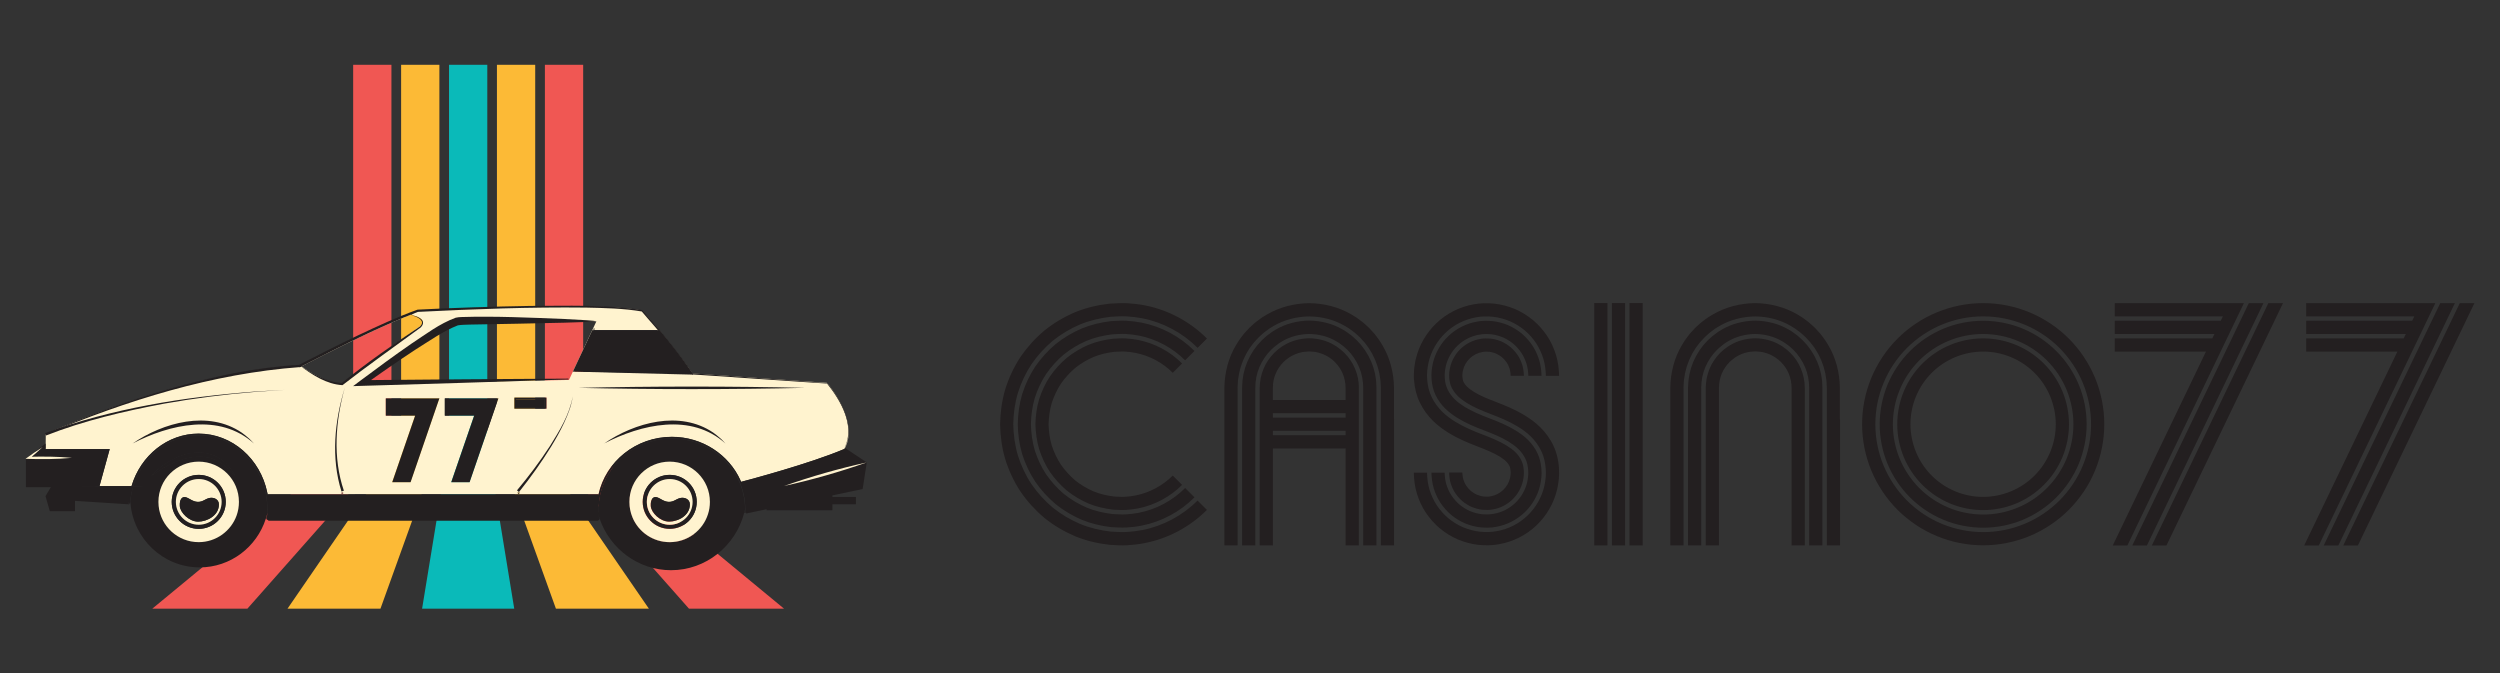 <?xml version="1.0" encoding="UTF-8"?><svg id="Layer_1" xmlns="http://www.w3.org/2000/svg" viewBox="0 0 490 132"><rect x="0" y="0" width="490" height="132" fill="#333333" stroke="none"/><defs><style>.cls-1{fill:#0abab9;}.cls-1,.cls-2,.cls-3,.cls-4,.cls-5{stroke-width:0px;}.cls-2{fill:#231f20;}.cls-3{fill:#fff3cf;}.cls-4{fill:#f05753;}.cls-5{fill:#fcba36;}</style></defs><path class="cls-2" d="m439.81,59.41l-22.84,47.5h-2.87l18.27-38h-17.88v-2.59h19.12l.42-.86h-19.54v-2.59h20.78l.42-.86h-21.2v-2.59h25.32Zm3.83,0l-22.84,47.5h-2.87l22.84-47.5h2.88Zm3.83,0l-22.84,47.5h-2.87l22.84-47.5h2.87Z"/><path class="cls-2" d="m477.33,59.41l-22.84,47.5h-2.87l18.27-38h-17.88v-2.59h19.12l.42-.86h-19.54v-2.59h20.78l.42-.86h-21.2v-2.59h25.32Zm3.83,0l-22.84,47.5h-2.87l22.84-47.5h2.88Zm3.83,0l-22.84,47.5h-2.87l22.84-47.5h2.87Z"/><path class="cls-2" d="m273.24,82.14v24.76h-2.59v-30.96s-.05-.91-.05-.91l-.03-.46-.07-.45-.14-.9-.22-.89-.12-.44c-.05-.14-.1-.29-.15-.43l-.32-.86-.39-.83-.2-.41-.23-.39-.48-.78-.54-.73-.28-.36-.31-.34c-.21-.22-.41-.45-.62-.67-.45-.4-.88-.84-1.38-1.19-.25-.18-.48-.37-.74-.54l-.78-.47c-2.11-1.24-4.56-1.85-6.99-1.87-2.43.03-4.88.64-6.99,1.87l-.78.48c-.25.17-.49.36-.74.54-.5.35-.93.79-1.38,1.19-.21.22-.41.45-.62.67l-.31.34-.28.36-.55.73-.48.78-.23.39-.2.41-.39.83-.32.86c-.05.14-.11.29-.15.43l-.12.44-.22.89-.14.9-.07.45-.03.45-.04.91v6.2s0,24.76,0,24.76h-2.59v-30.98c.05-2.87.78-5.79,2.27-8.26l.57-.92.64-.87.33-.43.36-.4c.24-.27.48-.54.73-.79.53-.48,1.05-1,1.64-1.41.29-.21.58-.44.88-.64l.92-.56c2.49-1.46,5.41-2.19,8.28-2.22,2.87.03,5.79.75,8.28,2.22l.92.56c.3.2.59.42.88.64.59.42,1.1.93,1.64,1.41.25.26.49.53.73.79l.36.4.33.43.64.87.57.92c1.49,2.48,2.23,5.4,2.27,8.27v6.22Zm-3.46-6.2v6.2s0,24.76,0,24.76h-2.59v-30.94s-.04-.69-.04-.69l-.02-.34-.05-.34-.1-.68-.17-.67-.08-.33-.12-.32-.24-.65-.3-.62-.15-.31-.18-.29-.36-.59-.41-.55-.21-.28-.7-.76c-.35-.3-.66-.64-1.05-.9-.19-.13-.36-.28-.55-.41l-.59-.36c-1.59-.94-3.43-1.38-5.26-1.41-1.84.03-3.68.48-5.26,1.41l-.59.36c-.19.13-.37.27-.55.41-.38.26-.7.6-1.05.9l-.7.76-.21.28-.41.55-.36.59-.18.29-.15.31-.3.62-.24.65-.12.32-.08.33-.17.67-.1.68-.05.34-.02.34-.03.69v6.18s0,24.76,0,24.76h-2.59v-30.96s.05-.86.05-.86l.02-.43.06-.42.13-.85.21-.83.11-.42.14-.4.3-.81.37-.78.19-.39.22-.37.45-.73.51-.69.26-.34.29-.32c.19-.21.38-.43.58-.63.43-.38.83-.79,1.3-1.12.23-.17.45-.35.69-.51l.73-.45c1.98-1.16,4.28-1.73,6.56-1.76,2.28.03,4.58.6,6.56,1.76l.73.45c.24.16.46.34.69.51.47.32.87.74,1.3,1.12.2.21.39.42.58.63l.29.32.26.34.51.69.45.73.22.37.19.39.37.77.3.81.14.4.11.42.21.83.13.85.06.42.02.43.04.86Zm-3.45.02v6.18s0,24.76,0,24.76h-2.59v-19h-14.25v19h-2.59v-30.94s.04-.63.04-.63l.02-.32.05-.31.09-.63.16-.61.08-.31.11-.3.22-.59.27-.57.14-.29.16-.27.33-.54.38-.51.19-.25.21-.23.43-.47c.32-.27.61-.59.96-.82.17-.12.33-.26.51-.38l.54-.33c1.46-.86,3.14-1.27,4.83-1.3,1.69.03,3.38.44,4.83,1.3l.54.33c.18.12.34.25.51.38.35.23.64.55.96.82l.43.47.22.23.19.25.38.51.33.54.17.27.13.29.27.57.22.59.11.3.08.31.16.61.09.63.05.31.02.32.03.63Zm-16.84,5.89h14.25v-.86h-14.25v.86Zm14.25,2.59h-14.25v.86h14.25v-.86Zm-14.25-6.04h14.24v-2.42c-.01-.16-.02-.31-.03-.47v-.23s-.05-.23-.05-.23c-.02-.15-.05-.31-.06-.46l-.12-.45-.05-.22-.08-.22c-.06-.14-.11-.29-.16-.44l-.2-.42-.1-.21-.12-.2c-.08-.13-.16-.26-.24-.4-.1-.12-.19-.25-.28-.37l-.14-.19-.16-.17-.31-.35c-.24-.19-.44-.44-.71-.6-.13-.09-.24-.19-.37-.28-.13-.08-.27-.16-.4-.24-.13-.09-.27-.15-.41-.21-.14-.06-.27-.14-.42-.2-.3-.09-.57-.23-.88-.29-.59-.19-1.21-.21-1.84-.25-.62.04-1.25.07-1.84.25-.31.05-.58.2-.88.29-.14.05-.28.14-.42.2-.14.07-.28.12-.41.21-.13.08-.26.16-.4.24-.13.09-.25.19-.37.28-.26.17-.47.41-.71.6l-.31.35-.16.17-.14.19c-.09.13-.19.25-.28.37-.08.13-.16.27-.24.4l-.12.2-.1.21-.2.42c-.05.15-.1.29-.16.44l-.08.22-.05.22-.12.45c-.02.15-.04.31-.06.46l-.04.23v.23c-.01.16-.02.31-.03.47v2.42Z"/><path class="cls-2" d="m234.73,98.11l1.83,1.83c-3.29,3.3-7.58,5.6-12.16,6.5-1.15.23-2.31.36-3.47.43-1.16.07-2.32-.02-3.48-.09-2.32-.26-4.61-.8-6.77-1.69-2.15-.92-4.16-2.12-5.98-3.58-1.78-1.5-3.36-3.24-4.68-5.16-1.29-1.95-2.28-4.08-2.98-6.31-.67-2.24-.98-4.57-1.02-6.89.04-2.32.35-4.65,1.02-6.89.7-2.23,1.7-4.36,2.98-6.31,1.32-1.92,2.89-3.66,4.68-5.16,1.81-1.46,3.83-2.66,5.98-3.58,2.16-.89,4.45-1.43,6.77-1.69,1.16-.06,2.32-.15,3.48-.09,1.16.07,2.32.2,3.47.42,4.59.9,8.87,3.2,12.16,6.5l-1.83,1.83c-2.93-2.94-6.75-4.99-10.83-5.79-1.02-.2-2.05-.32-3.09-.38-1.04-.06-2.07.03-3.11.08-2.06.24-4.1.72-6.03,1.51-1.91.82-3.71,1.89-5.33,3.19-1.59,1.34-2.99,2.89-4.17,4.6-1.15,1.74-2.03,3.63-2.66,5.61-.6,2-.87,4.07-.91,6.14.04,2.07.32,4.15.91,6.14.63,1.98,1.51,3.88,2.66,5.61,1.18,1.71,2.58,3.26,4.17,4.6,1.62,1.3,3.42,2.37,5.33,3.19,1.93.79,3.96,1.27,6.03,1.51,1.04.05,2.07.14,3.11.08,1.03-.06,2.07-.18,3.09-.38,4.08-.8,7.9-2.85,10.83-5.79Zm-2.44-27.48c-2.46-2.46-5.65-4.18-9.06-4.85-.85-.17-1.72-.26-2.59-.32-.87-.05-1.74.03-2.61.07-1.73.21-3.43.6-5.04,1.26-1.59.69-3.1,1.58-4.46,2.67-1.33,1.12-2.5,2.42-3.49,3.85-.96,1.45-1.69,3.04-2.22,4.69-.5,1.67-.72,3.4-.76,5.14.04,1.74.27,3.47.76,5.14.53,1.65,1.26,3.24,2.22,4.69.99,1.43,2.16,2.73,3.49,3.85,1.36,1.09,2.86,1.98,4.46,2.67,1.61.66,3.31,1.05,5.04,1.26.87.03,1.74.12,2.61.07.87-.05,1.73-.15,2.59-.32,3.41-.67,6.6-2.38,9.06-4.85l1.83,1.83c-2.81,2.82-6.47,4.79-10.39,5.55-.98.2-1.97.31-2.96.36-.99.06-1.99-.03-2.98-.07-1.98-.23-3.93-.69-5.78-1.45-1.83-.79-3.56-1.81-5.11-3.06-1.52-1.29-2.87-2.77-4-4.41-1.1-1.67-1.94-3.49-2.55-5.38-.57-1.91-.83-3.9-.87-5.89.04-1.99.3-3.98.87-5.89.61-1.9,1.45-3.72,2.55-5.38,1.13-1.64,2.48-3.13,4-4.41,1.55-1.25,3.28-2.27,5.11-3.06,1.85-.76,3.8-1.22,5.78-1.45.99-.04,1.99-.13,2.98-.07.99.06,1.99.17,2.96.36,3.91.77,7.58,2.73,10.39,5.56l-1.83,1.83Zm-26.15,8.38c-.4,1.34-.57,2.73-.62,4.14.04,1.41.22,2.8.62,4.14.43,1.33,1.02,2.6,1.79,3.77.8,1.15,1.75,2.19,2.81,3.1,1.1.88,2.31,1.59,3.59,2.15,1.29.53,2.66.84,4.05,1.01.7.02,1.4.1,2.11.05.7-.04,1.4-.12,2.08-.26,2.74-.54,5.31-1.91,7.29-3.9l1.83,1.83c-2.34,2.34-5.38,3.97-8.62,4.61-.81.16-1.63.25-2.46.3-.83.05-1.66-.03-2.48-.06-1.64-.2-3.26-.57-4.79-1.2-1.52-.66-2.95-1.5-4.24-2.54-1.26-1.07-2.38-2.3-3.32-3.66-.91-1.38-1.6-2.89-2.11-4.46-.47-1.59-.68-3.23-.73-4.89.04-1.65.25-3.3.73-4.89.51-1.57,1.2-3.08,2.11-4.46.94-1.36,2.06-2.59,3.32-3.66,1.29-1.04,2.72-1.88,4.24-2.54,1.53-.63,3.15-1,4.79-1.2.83-.03,1.65-.11,2.48-.06.83.05,1.65.14,2.46.3,3.24.64,6.28,2.26,8.62,4.61l-1.83,1.83c-1.98-1.99-4.55-3.36-7.29-3.9-.68-.14-1.38-.21-2.08-.26-.7-.04-1.4.04-2.11.05-1.39.17-2.76.48-4.05,1.01-1.28.56-2.49,1.27-3.59,2.15-1.07.91-2.01,1.95-2.81,3.1-.77,1.17-1.35,2.45-1.79,3.77Z"/><path class="cls-2" d="m312.47,106.9v-47.5h2.59v47.5h-2.59Zm3.46,0v-47.5h2.59v47.5h-2.59Zm3.45,0v-47.5h2.59v47.5h-2.59Z"/><path class="cls-2" d="m360.65,82.14v24.76h-2.59v-30.96s-.05-.91-.05-.91l-.03-.45-.07-.45-.14-.9-.22-.89-.12-.44c-.05-.14-.1-.29-.15-.43l-.32-.86-.39-.83-.2-.41-.23-.39-.48-.78-.55-.73-.28-.36-.31-.34c-.21-.22-.41-.45-.62-.67-.45-.4-.88-.84-1.38-1.19-.25-.18-.48-.37-.74-.54l-.78-.48c-2.11-1.24-4.56-1.85-6.99-1.87-2.43.03-4.88.64-6.99,1.87l-.78.48c-.25.17-.49.36-.74.54-.5.35-.93.79-1.38,1.19-.21.22-.41.45-.62.67l-.31.34-.28.36-.55.73-.48.78-.23.39-.2.41-.39.83-.32.86c-.05.14-.11.29-.15.43l-.12.44-.22.89-.14.9-.07.45-.03.45-.04.91v6.2s0,24.76,0,24.76h-2.59v-30.98c.05-2.87.78-5.79,2.27-8.27l.57-.92.64-.87.33-.43.36-.4c.24-.27.48-.54.73-.79.53-.48,1.05-1,1.64-1.41.29-.21.58-.44.88-.64l.92-.56c2.49-1.46,5.41-2.19,8.28-2.22,2.87.03,5.79.76,8.28,2.22l.92.56c.3.2.58.42.87.64.59.42,1.1.93,1.64,1.41.25.26.49.53.73.79l.36.4.33.43.64.87.57.92c1.49,2.48,2.23,5.4,2.27,8.27v6.22Zm-3.46-6.2v6.2s0,24.76,0,24.76h-2.59v-30.94s-.04-.69-.04-.69l-.02-.34-.05-.34-.1-.68-.17-.67-.08-.33-.12-.32-.24-.65-.3-.62-.15-.31-.18-.29-.36-.59-.41-.55-.21-.28-.7-.76c-.35-.3-.66-.64-1.05-.9-.19-.13-.36-.28-.56-.41l-.59-.36c-1.59-.94-3.43-1.38-5.26-1.41-1.84.03-3.68.48-5.26,1.41l-.59.36c-.19.13-.37.27-.55.41-.38.26-.7.6-1.05.9l-.7.76-.21.28-.41.55-.36.59-.18.29-.15.31-.3.62-.24.65-.12.32-.08.33-.17.67-.1.68-.05.34-.02.34-.03.69v6.18s0,24.76,0,24.76h-2.59v-30.96s.05-.86.05-.86l.03-.43.06-.42.13-.85.21-.83.11-.42.14-.4.3-.81.37-.77.19-.39.22-.37.45-.73.51-.69.26-.34.29-.32c.19-.21.38-.43.58-.63.43-.38.83-.79,1.3-1.12.23-.17.45-.35.69-.51l.73-.45c1.98-1.16,4.28-1.73,6.56-1.76,2.28.03,4.58.6,6.56,1.76l.73.45c.24.16.46.34.69.51.47.32.87.74,1.3,1.12.2.21.39.42.58.63l.29.32.26.34.51.69.45.73.22.37.19.39.37.77.3.81.14.4.11.42.21.83.13.85.06.42.02.43.04.86Zm-3.45.02v6.18s0,24.76,0,24.76h-2.59v-30.92c-.02-.16-.03-.31-.03-.47v-.23s-.05-.23-.05-.23c-.02-.15-.05-.31-.06-.46l-.12-.45-.05-.23-.08-.22c-.05-.14-.11-.29-.15-.44l-.2-.41-.1-.21-.12-.2c-.08-.13-.16-.26-.24-.4-.1-.12-.19-.24-.28-.37l-.14-.19-.16-.17-.31-.35c-.24-.19-.44-.44-.71-.6-.13-.09-.24-.19-.37-.28-.13-.08-.27-.16-.4-.24-.13-.09-.27-.15-.41-.22-.14-.06-.27-.14-.42-.2-.29-.09-.57-.23-.88-.29-.59-.19-1.21-.21-1.84-.25-.62.04-1.25.06-1.84.25-.31.05-.58.2-.88.29-.14.05-.28.14-.42.2-.14.07-.28.12-.41.22-.13.08-.26.16-.4.24-.13.08-.25.19-.37.28-.26.17-.47.41-.71.6l-.31.35-.16.17-.14.19c-.09.13-.18.25-.28.37-.08.13-.16.27-.24.4l-.12.2-.1.21-.2.41c-.05.15-.1.29-.15.44l-.08.22-.05.23-.12.45c-.02.15-.04.31-.06.46l-.04.23v.23c-.01.16-.02.31-.04.47v6.16s0,24.76,0,24.76h-2.59v-30.94s.04-.63.04-.63l.02-.32.05-.31.09-.63.16-.61.08-.31.11-.3.21-.59.27-.57.13-.29.17-.27.33-.54.38-.51.19-.25.21-.23.43-.47c.32-.27.61-.59.96-.82.17-.12.33-.26.51-.38l.54-.33c1.46-.86,3.14-1.27,4.83-1.3,1.69.03,3.38.44,4.83,1.3l.54.33c.18.12.34.25.51.38.35.23.64.55.96.82l.43.47.21.23.19.25.38.51.33.54.16.27.14.29.27.57.21.59.11.3.08.31.16.61.09.63.05.31.02.32.03.63Z"/><path class="cls-2" d="m412.44,83.15c0,3.1-.62,6.21-1.81,9.08-1.19,2.88-2.95,5.5-5.14,7.7-2.2,2.19-4.82,3.95-7.7,5.14-2.87,1.19-5.99,1.81-9.09,1.81-3.1,0-6.21-.61-9.08-1.81-2.88-1.19-5.5-2.95-7.7-5.14-2.19-2.2-3.95-4.82-5.14-7.7-1.19-2.87-1.81-5.99-1.81-9.08,0-3.1.61-6.21,1.81-9.09,1.19-2.87,2.95-5.5,5.14-7.7,2.2-2.19,4.82-3.95,7.7-5.14,2.87-1.19,5.99-1.81,9.08-1.81,3.1,0,6.21.61,9.09,1.81,2.87,1.19,5.5,2.95,7.7,5.14,2.19,2.2,3.95,4.83,5.14,7.7,1.19,2.87,1.81,5.99,1.81,9.09Zm-2.59,0c0-2.76-.55-5.53-1.61-8.09-1.06-2.56-2.63-4.9-4.58-6.86-1.96-1.96-4.3-3.52-6.86-4.58-2.56-1.06-5.33-1.61-8.09-1.61-2.76,0-5.53.55-8.09,1.61-2.56,1.06-4.9,2.63-6.86,4.58-1.96,1.96-3.52,4.3-4.58,6.86-1.06,2.56-1.61,5.33-1.61,8.09,0,2.76.55,5.53,1.61,8.09,1.06,2.56,2.63,4.9,4.58,6.86,1.96,1.95,4.3,3.52,6.86,4.58,2.56,1.06,5.33,1.61,8.09,1.61,2.76,0,5.53-.55,8.09-1.61,2.56-1.06,4.9-2.63,6.86-4.58,1.95-1.96,3.52-4.3,4.58-6.86,1.06-2.56,1.61-5.33,1.61-8.09Zm-2.41-7.76c1.02,2.45,1.54,5.11,1.54,7.76,0,2.65-.53,5.31-1.54,7.76-1.02,2.45-2.52,4.7-4.4,6.58-1.88,1.88-4.13,3.38-6.58,4.4-2.45,1.02-5.11,1.54-7.76,1.54-2.65,0-5.31-.53-7.76-1.54-2.45-1.02-4.7-2.52-6.58-4.4-1.88-1.88-3.38-4.12-4.4-6.58-1.02-2.45-1.54-5.11-1.54-7.76,0-2.65.53-5.31,1.54-7.76,1.02-2.45,2.52-4.7,4.4-6.58,1.88-1.88,4.13-3.38,6.58-4.4,2.45-1.02,5.11-1.54,7.76-1.54,2.65,0,5.31.53,7.76,1.54,2.45,1.02,4.7,2.52,6.58,4.4,1.88,1.88,3.38,4.13,4.4,6.58Zm-1.05,7.76c0-2.32-.46-4.63-1.35-6.77-.88-2.14-2.2-4.1-3.84-5.74-1.64-1.64-3.6-2.95-5.74-3.83-2.14-.89-4.45-1.34-6.77-1.35-2.32,0-4.63.46-6.77,1.35-2.14.88-4.1,2.2-5.74,3.83-1.64,1.64-2.95,3.6-3.83,5.74-.89,2.14-1.34,4.45-1.35,6.77,0,2.32.46,4.63,1.35,6.77.88,2.14,2.2,4.1,3.83,5.74,1.64,1.64,3.6,2.95,5.74,3.84,2.14.89,4.45,1.34,6.77,1.35,2.32,0,4.63-.46,6.77-1.35,2.14-.88,4.1-2.2,5.74-3.84,1.64-1.64,2.95-3.6,3.84-5.74.89-2.14,1.34-4.45,1.35-6.77Zm-2.15-6.44c.84,2.03,1.28,4.23,1.28,6.44,0,2.21-.44,4.41-1.28,6.44-.84,2.03-2.09,3.9-3.65,5.46-1.56,1.56-3.43,2.81-5.46,3.65-2.03.84-4.23,1.28-6.44,1.28-2.21,0-4.41-.44-6.44-1.28-2.03-.84-3.9-2.09-5.46-3.65-1.56-1.56-2.81-3.43-3.65-5.46-.84-2.03-1.28-4.23-1.28-6.44,0-2.21.44-4.41,1.28-6.44.84-2.03,2.09-3.9,3.65-5.46,1.56-1.56,3.43-2.81,5.46-3.65,2.03-.84,4.23-1.28,6.44-1.28,2.21,0,4.41.44,6.44,1.28,2.03.84,3.9,2.09,5.46,3.65,1.56,1.56,2.81,3.43,3.65,5.46Zm-1.31,6.44c0-3.75-1.51-7.42-4.17-10.07-2.65-2.66-6.32-4.18-10.07-4.17-3.75,0-7.42,1.51-10.07,4.17-2.66,2.65-4.18,6.32-4.17,10.07,0,3.75,1.51,7.42,4.17,10.07,2.65,2.66,6.32,4.18,10.07,4.17,3.75,0,7.42-1.51,10.07-4.17,2.66-2.65,4.18-6.32,4.17-10.07Z"/><path class="cls-2" d="m305.55,91.74c.11,1.42-.04,2.77-.34,4.13-.62,2.7-2.06,5.2-4.06,7.1-1.99,1.9-4.57,3.21-7.3,3.69-1.36.26-2.75.26-4.12.13-1.37-.16-2.72-.53-4-1.06-1.27-.55-2.45-1.29-3.52-2.17-1.06-.89-1.97-1.93-2.75-3.08-.77-1.15-1.34-2.43-1.75-3.75-.4-1.33-.58-2.71-.6-4.09h2.59c.02,1.13.17,2.26.49,3.35.34,1.08.81,2.12,1.43,3.06.63.94,1.38,1.79,2.25,2.52.87.72,1.84,1.32,2.88,1.77,1.05.43,2.15.74,3.27.87,1.12.1,2.26.11,3.37-.11,2.23-.39,4.34-1.46,5.97-3.02,1.64-1.55,2.82-3.6,3.33-5.81.24-1.11.37-2.23.27-3.37-.08-1.14-.32-2.34-.84-3.43-.51-1.1-1.23-2.07-2.03-2.87-.81-.82-1.7-1.43-2.59-1.98-1.79-1.09-3.61-1.81-5.38-2.49-1.66-.63-3.26-1.3-4.62-2.15-.67-.42-1.3-.88-1.8-1.38-.5-.51-.89-1.05-1.17-1.62-.29-.57-.42-1.21-.48-1.89-.07-.68.02-1.42.17-2.1.32-1.38,1.06-2.67,2.09-3.65,1.03-.98,2.35-1.65,3.75-1.9.7-.15,1.42-.12,2.13-.07.71.08,1.4.28,2.05.54.65.29,1.26.67,1.81,1.12.55.46,1.01,1.01,1.42,1.59.4.59.68,1.25.9,1.92.2.68.29,1.39.31,2.11h-2.59c-.02-.47-.07-.93-.2-1.36-.15-.43-.32-.86-.58-1.24-.27-.38-.57-.73-.92-1.03-.36-.29-.75-.54-1.17-.72-.43-.16-.86-.3-1.32-.35-.46-.03-.94-.06-1.39.05-.9.16-1.75.59-2.42,1.23-.67.64-1.15,1.47-1.35,2.36-.04.11-.04.22-.06.34-.01.11-.05.22-.04.34,0,.12,0,.23-.02.35,0,.11.02.2.02.31.03.39.09.69.23.96.14.27.33.56.66.89.33.33.8.68,1.35,1.02,1.11.69,2.58,1.32,4.17,1.92,1.85.71,3.78,1.47,5.82,2.71,1.02.63,2.06,1.35,3.06,2.35.99.99,1.92,2.22,2.56,3.63.67,1.41.98,2.93,1.07,4.34Zm-28.4-17.15c-.02-.36-.05-.73-.04-1.07l.05-1.03c.01-.34.08-.68.13-1.03.05-.34.1-.68.19-1.02.62-2.71,2.06-5.2,4.06-7.1,1.99-1.9,4.57-3.22,7.3-3.69,1.36-.27,2.75-.26,4.12-.13,1.37.16,2.72.53,4,1.06,1.27.55,2.45,1.29,3.52,2.17,1.06.89,1.97,1.93,2.75,3.08.77,1.15,1.34,2.43,1.75,3.75.4,1.33.58,2.71.6,4.09h-2.59c-.02-1.13-.17-2.26-.49-3.35-.34-1.08-.81-2.12-1.43-3.07-.63-.94-1.38-1.79-2.25-2.52-.87-.71-1.84-1.32-2.88-1.77-1.05-.43-2.15-.74-3.27-.87-1.12-.1-2.26-.11-3.37.11-2.23.39-4.34,1.46-5.97,3.02-1.64,1.55-2.82,3.6-3.33,5.8-.24,1.11-.37,2.22-.27,3.38.08,1.15.35,2.35.88,3.43.52,1.08,1.24,2.04,2.04,2.84.8.79,1.68,1.43,2.57,1.98,1.78,1.1,3.6,1.84,5.38,2.52,1.66.63,3.28,1.3,4.65,2.13.67.42,1.31.86,1.8,1.36.5.5.88,1.03,1.15,1.61.28.57.41,1.22.46,1.91.07.69-.02,1.43-.17,2.11-.32,1.38-1.06,2.67-2.09,3.65-1.03.98-2.35,1.65-3.75,1.9-.7.15-1.42.12-2.13.07-.71-.08-1.39-.28-2.05-.54-.65-.29-1.26-.67-1.81-1.12-.55-.46-1.01-1-1.42-1.59-.4-.59-.68-1.25-.9-1.93-.2-.68-.29-1.39-.31-2.11h2.59c.02.47.07.93.2,1.36.15.43.32.86.58,1.24.27.38.57.73.92,1.03.36.29.75.54,1.17.72.43.16.86.3,1.32.35.46.03.94.06,1.39-.05.9-.16,1.75-.59,2.42-1.23.68-.64,1.15-1.47,1.35-2.36.04-.11.04-.22.06-.34.01-.11.05-.22.05-.34,0-.12,0-.23.02-.35,0-.12-.02-.22-.02-.33-.04-.42-.09-.74-.23-1-.13-.27-.31-.53-.62-.85-.3-.32-.78-.66-1.32-1-1.11-.68-2.61-1.31-4.2-1.92-1.85-.7-3.81-1.5-5.84-2.74-1.01-.64-2.04-1.37-3.02-2.34-.98-.97-1.89-2.18-2.56-3.57-.68-1.39-1.03-2.93-1.13-4.36Zm6.22-2.79c-.17.77-.26,1.59-.19,2.36.06.77.22,1.52.56,2.2.33.68.79,1.3,1.35,1.87.57.56,1.24,1.05,1.96,1.5,1.45.89,3.09,1.58,4.78,2.22,1.76.67,3.53,1.38,5.23,2.42.85.53,1.69,1.11,2.43,1.86.74.74,1.4,1.63,1.86,2.62.48.99.69,2.08.77,3.12.09,1.05-.03,2.1-.25,3.12-.47,2.05-1.56,3.94-3.08,5.37-1.51,1.44-3.46,2.43-5.53,2.8-1.03.21-2.09.19-3.13.1-1.04-.12-2.06-.4-3.03-.8-.96-.42-1.86-.98-2.67-1.64-.8-.68-1.49-1.47-2.08-2.34-.58-.87-1.01-1.84-1.33-2.84-.3-1.01-.43-2.05-.46-3.1h2.59c.02.8.12,1.59.35,2.35.24.75.56,1.49,1.01,2.15.45.66.97,1.26,1.58,1.78.62.5,1.3.93,2.02,1.25.74.3,1.51.52,2.3.61.79.06,1.6.08,2.38-.08,1.57-.27,3.04-1.02,4.2-2.12,1.16-1.1,1.98-2.53,2.34-4.08.17-.77.26-1.58.19-2.37-.06-.78-.2-1.54-.54-2.21-.32-.68-.77-1.3-1.33-1.86-.55-.56-1.24-1.04-1.95-1.49-1.45-.89-3.11-1.56-4.79-2.2-1.76-.67-3.54-1.4-5.23-2.44-.84-.53-1.67-1.13-2.42-1.86-.74-.74-1.39-1.61-1.87-2.6-.49-.98-.72-2.07-.8-3.13-.09-1.07.03-2.1.25-3.13.47-2.05,1.56-3.94,3.08-5.37,1.51-1.44,3.46-2.43,5.53-2.8,1.03-.21,2.09-.19,3.12-.1,1.04.12,2.06.4,3.03.8.96.42,1.86.98,2.67,1.64.8.68,1.49,1.47,2.08,2.34.58.87,1.01,1.84,1.33,2.84.3,1.01.43,2.05.46,3.1h-2.59c-.02-.8-.12-1.59-.35-2.35-.24-.75-.57-1.49-1.01-2.15-.45-.66-.97-1.26-1.58-1.78-.62-.5-1.3-.93-2.02-1.25-.74-.3-1.51-.52-2.3-.61-.79-.06-1.6-.08-2.38.08-1.57.27-3.04,1.02-4.2,2.12-1.16,1.09-1.98,2.53-2.34,4.08Z"/><rect class="cls-4" x="69.22" y="12.7" width="7.5" height="75.13"/><rect class="cls-5" x="78.62" y="12.7" width="7.5" height="75.13"/><rect class="cls-1" x="88.01" y="12.7" width="7.5" height="75.13"/><rect class="cls-5" x="97.4" y="12.7" width="7.5" height="75.13"/><rect class="cls-4" x="106.8" y="12.7" width="7.5" height="75.13"/><polygon class="cls-4" points="29.85 119.3 69.72 86.39 77.58 86.39 48.49 119.3 29.85 119.3"/><polygon class="cls-5" points="56.35 119.3 78.97 86.39 86.42 86.39 74.57 119.3 56.35 119.3"/><polygon class="cls-1" points="82.73 119.3 88.12 86.39 95.41 86.39 100.79 119.3 82.73 119.3"/><polygon class="cls-5" points="108.96 119.3 97.11 86.39 104.55 86.39 127.18 119.3 108.96 119.3"/><polygon class="cls-4" points="135.04 119.3 105.95 86.39 113.81 86.39 153.67 119.3 135.04 119.3"/><path class="cls-3" d="m162.12,75.09l-.04-.05-26.38-1.85s-.02-.03-.03-.05c-.47-.67-3.03-4.32-6.79-8.79-.94-1.11-1.95-2.28-3.02-3.46l-.04-.04h-.05c-9.02-1.84-43.52-.03-43.86-.01h-.04s-.4.13-1.21.45c-.08.03-.16.06-.25.1-2.67,1.04-9.23,3.81-21.68,10.26-22.44,1.22-48.72,12.92-49.68,13.35-.01,0-.02,0-.03.01l-.1.05v2.96h12.57l-1.99,7.24h6.28c1.78-5.97,7.04-10.26,13.14-10.26,6.59,0,12.11,4.96,13.47,11.57.03.11.05.21.07.32h64.69l.16.04c1.4-6.45,7.31-11.3,14.38-11.3,6,0,11.18,3.51,13.44,8.52.05.1.1.2.14.3,1.61-.43,13.4-3.56,20.13-6.4.03-.01.06-.02.08-.04l.05-.03.03-.05s.05-.09.07-.14c2.78-5.42-3.41-12.63-3.48-12.7Zm-103.27-3.15l-.07.02s-.04,0-.06,0c-.03-.02-.04-.04-.05-.04l.2-.26s.08.06.21.15c12.45-6.44,18.96-9.18,21.54-10.17l-.07-.02.09-.21.04-.09.39.15c-.13.05-.28.11-.44.17l.56.22c.99.28,1.56.66,1.66,1.09.01.05.02.1.02.14,0,.4-.37.74-.37.74-.11.07-9.97,6.96-15.47,11.43-2.96-.02-6.97-2.76-7.93-3.44-.08.04-.16.08-.23.12Zm8.12,24.83l-.06-.21h.33l.04.11-.31.11Zm13.49-2.27h-3.59l4.49-13.04h-5.75v-3.38h10.49l-5.65,16.42Zm11.57,0h-3.59l4.49-13.04h-5.75v-3.38h10.49l-5.65,16.42Zm9.64,2.32l-.25-.21s.03-.04.05-.06h.41c-.07.09-.14.18-.21.26Zm5.42-16.72h-6.28v-2.17h6.28v2.17Zm-37.09-4.84c2.56-1.88,16.41-11.97,19.19-12.28,1.03-.12,4.47-.15,8.6-.15,7.55,0,17.42.13,19.1.15l-5.37,11.49-41.52.8Zm42.63-2.42l3.81-8.13h-.11v-.32h.26l-.15.32h12.31c3.46,4.13,5.89,7.53,6.55,8.47l-22.67-.34Z"/><path class="cls-2" d="m117.37,101.2s0-.01,0-.02c-.05-.14-.09-.28-.12-.42-.03-.12-.07-.22-.09-.35h.17c0,.08,0,.16,0,.25,0,.1.01.21.02.31,0,.08.01.15.02.23Z"/><path class="cls-2" d="m145.25,94.44c-.12.03-.18.05-.19.05l-.08-.31s.05-.01.13-.04c.05.1.1.2.14.3Z"/><path class="cls-2" d="m117.35,100.98c0-.1-.01-.21-.02-.31,0-.08,0-.16,0-.25h-.17c.02.12.06.23.09.35.04.14.07.27.12.42,0,0,0,.01,0,.02,0-.08-.01-.15-.02-.23Z"/><path class="cls-2" d="m25.77,95.33c-1.61.01-3.8,0-5.94-.01-1.38,0-2.75-.02-3.91-.02h3.59v-.04s2-7.24,2-7.24h-12.57v-1.09l-.03.02-3,2.33s-.06.04-.08.06l-.21.17-.55.42v5.56h4.89l-1.04,1.75.84,2.96h4.94v-2.03l10.59.68v-.16s-.11,0-.11,0c0-.06,0-.11.01-.16h.12s-.01.17-.01.17h.19s.01-.11.02-.16v-.04c0-.1.02-.2.03-.29.09-.99.29-1.95.57-2.87-.11,0-.22,0-.34,0Zm13.18-4.85c-4.36,0-7.9,3.53-7.9,7.89,0,.26.01.52.04.78.39,3.99,3.76,7.11,7.85,7.11,3.44,0,6.37-2.2,7.45-5.27.29-.82.44-1.7.44-2.62,0-4.36-3.54-7.89-7.9-7.89Zm6.1,11.82c-1.24,2.08-3.51,3.48-6.11,3.48-3.34,0-6.14-2.32-6.89-5.44-.09-.36-.15-.72-.17-1.1-.02-.18-.02-.37-.02-.56,0-3.91,3.18-7.09,7.08-7.09s7.1,3.18,7.1,7.09c0,.77-.12,1.52-.36,2.21-.16.49-.37.96-.63,1.4Zm-15.35-9.08c4.16-3.1,10.29-5.75,14.69-1.67.61.49,1.12,1.09,1.65,1.67-3.82-6.94-11.72-4.96-16.34,0Zm139.38,2.63l.81-5.22-4.29-2.84s-.04.09-.06.14l-.02.05-.05.02s-.05.02-.08.03c-6.72,2.85-18.51,5.98-20.12,6.4-.12.03-.18.05-.19.05l-.08-.31s.05-.01.13-.03c-2.27-5.02-7.44-8.53-13.45-8.53-7.06,0-12.97,4.86-14.38,11.3l-.15-.04H52.27v-.32h.12c-1.35-6.62-6.88-11.57-13.46-11.57-6.09,0-11.35,4.29-13.14,10.26h.34c1.77-5.79,6.89-9.94,12.8-9.94,7.43,0,13.47,6.47,13.47,14.43,0,.34-.01.67-.03,1.01-.01.15-.02.31-.04.46-.02.16-.03.32-.06.49,0,.04,0,.07,0,.11,0,.02,0,.04-.01.07l.31.05v.14h64.59l.31-.19s0-.07-.01-.12c0,0,0-.02,0-.03-.02-.17-.04-.34-.06-.51,0-.08-.01-.15-.02-.23,0-.1-.01-.21-.02-.31,0-.08,0-.16,0-.25h0c0-.19-.01-.37-.01-.56,0-7.11,5.53-12.99,12.63-13.81.57-.07,1.15-.11,1.74-.11,5.97,0,11.11,3.55,13.27,8.6.69,1.62,1.08,3.4,1.09,5.26,0,.02,0,.04,0,.06,0,.06,0,.11,0,.16,0,.16,0,.32-.01.47h.09s.07,0,.07,0v.02s.01.02.01.02l.02.12,3.99-.84v.2h12.9v-1.17h4.61v-1.44h-4.61v-.3l5.97-1.25Zm-37.82-5.37c-4.36,0-7.9,3.53-7.9,7.89,0,1.09.22,2.13.62,3.08,1.2,2.83,4,4.81,7.27,4.81,3.51,0,6.48-2.28,7.5-5.44.26-.77.39-1.6.39-2.45,0-4.36-3.53-7.89-7.9-7.89Zm6.75,10.37c-.09.29-.2.57-.33.84-1.13,2.42-3.58,4.09-6.42,4.09s-5.07-1.53-6.27-3.78c-.11-.19-.2-.39-.29-.59-.34-.84-.54-1.76-.54-2.72,0-3.91,3.18-7.09,7.09-7.09s7.08,3.18,7.08,7.09c0,.76-.12,1.49-.34,2.17Z"/><path class="cls-2" d="m117.15,101.73v.19h0c-.01-.06-.02-.13-.03-.19h.03Z"/><path class="cls-2" d="m100.82,77.93v2.17h6.28v-2.17h-6.28Zm5.96,1.85h-5.64v-1.53h5.64v1.53Z"/><rect class="cls-2" x="101.13" y="78.25" width="5.64" height="1.53"/><path class="cls-2" d="m101.89,96.56c-.07.09-.14.18-.21.26l-.25-.21s.03-.04.05-.06h.41Z"/><polygon class="cls-2" points="97.68 78.09 92.04 94.51 88.45 94.51 92.94 81.47 87.19 81.47 87.19 78.09 97.68 78.09"/><polygon class="cls-2" points="86.11 78.09 80.47 94.51 76.88 94.51 81.37 81.47 75.62 81.47 75.62 78.09 86.11 78.09"/><path class="cls-2" d="m81.06,61.48c-.13.05-.28.11-.44.17l-.07-.02.09-.21.04-.09.39.15Z"/><path class="cls-2" d="m25.79,95.25s-.02.05-.02.08c-1.61.01-3.8,0-5.94-.01l.02-.07h5.94Z"/><polygon class="cls-2" points="67.28 96.67 66.98 96.77 66.92 96.56 67.25 96.56 67.28 96.67"/><path class="cls-2" d="m59.08,71.82c-.08.04-.16.08-.23.12l-.07.02s-.04,0-.06,0c-.03-.02-.04-.04-.05-.04l.2-.26s.08.06.21.15Z"/><path class="cls-2" d="m26.13,95.25s-.02.05-.02.08c-.11,0-.22,0-.34,0,0-.03.01-.06.02-.08h.34Z"/><path class="cls-2" d="m52.46,96.88h-.19v-.32h.12c.03.11.05.21.07.32Z"/><path class="cls-2" d="m25.31,98.53v.16s-.14-.01-.14-.01c0-.06,0-.11.02-.16h.12Z"/><path class="cls-2" d="m19.85,95.25l-.02.07c-1.38-.01-2.75-.02-3.92-.03h3.59v-.04h.35Z"/><path class="cls-2" d="m28.16,95.25c-.23.04-.99.06-2.05.07-.11,0-.22,0-.34,0-1.61.01-3.8,0-5.94-.01-1.38,0-2.75-.02-3.91-.02h3.59v-.04h8.66Z"/><path class="cls-2" d="m144.95,94.54c-2.16-5.04-7.3-8.6-13.27-8.6-.59,0-1.16.03-1.74.11-7.1.82-12.63,6.7-12.63,13.81,0,.19,0,.37.01.56h0c0,.26.02.52.05.79.06.17.11.34.17.51,2.05,5.84,7.54,10.04,13.98,10.04,6.85,0,12.65-4.76,14.34-11.22.06-.22.11-.44.16-.66l.02-.07c-.01-1.86-.4-3.63-1.09-5.26Zm-13.68,11.72c-3.27,0-6.07-1.99-7.27-4.81-.41-.95-.62-1.99-.62-3.08,0-4.36,3.54-7.89,7.9-7.89s7.9,3.53,7.9,7.89c0,.86-.14,1.68-.39,2.45-1.02,3.16-3.99,5.44-7.5,5.44Z"/><path class="cls-2" d="m117.37,101.2c.06.17.11.34.17.51h-.11c-.02-.17-.05-.34-.07-.52,0-.07,0-.14-.01-.21,0,.08.01.15.02.23Z"/><path class="cls-2" d="m117.32,100.42c0,.08,0,.16,0,.25,0-.08-.01-.16-.02-.25h0Z"/><path class="cls-2" d="m117.33,100.66c0,.1.01.21.02.31,0-.1-.02-.21-.02-.31Z"/><path class="cls-2" d="m139.16,98.37c0,.86-.14,1.68-.39,2.45l-.41.02c.21-.68.32-1.4.32-2.15,0-4.08-3.33-7.41-7.42-7.41s-7.41,3.33-7.41,7.41c0,.97.19,1.89.52,2.74l-.39.02c-.41-.95-.62-1.99-.62-3.08,0-4.36,3.54-7.89,7.9-7.89s7.9,3.53,7.9,7.89Z"/><path class="cls-2" d="m146.19,100.52h-.32c.06-.21.11-.42.16-.65l.02-.07v.22c0,.16,0,.32-.01.47h0s.16,0,.16,0v.02Z"/><path class="cls-2" d="m38.93,85.31c-5.92,0-11.03,4.15-12.8,9.94h2.03c-.23.04-.99.06-2.05.07-.28.92-.47,1.87-.57,2.87,0,.1.01.2.02.3.53,7.11,6.42,12.72,13.58,12.72,6.04,0,11.17-3.99,12.95-9.51,0-.01,0-.02.01-.03.11-.29.19-.6.26-.91t0-.01c.02-.34.03-.67.03-1.01,0-7.95-6.04-14.43-13.47-14.43Zm7.11,7.91c-.53-.58-1.04-1.19-1.65-1.67-4.4-4.08-10.52-1.42-14.69,1.67,4.62-4.96,12.52-6.94,16.34,0Zm-7.08,13.04c-4.09,0-7.47-3.11-7.85-7.11-.03-.26-.04-.52-.04-.78,0-4.36,3.54-7.89,7.9-7.89s7.9,3.53,7.9,7.89c0,.92-.16,1.8-.44,2.62-1.08,3.07-4.01,5.27-7.45,5.27Z"/><path class="cls-2" d="m25.54,98.19c0,.1.01.2.02.3h-.06c0-.11.02-.21.03-.3Z"/><path class="cls-2" d="m26.13,95.25h2.03c-.23.04-.99.06-2.05.07,0-.02.01-.05.02-.07Z"/><path class="cls-2" d="m46.85,98.37c0,.92-.16,1.8-.44,2.62l-.4-.05c.23-.71.35-1.46.35-2.25,0-4.08-3.33-7.41-7.42-7.41s-7.41,3.33-7.41,7.41c0,.18,0,.35.02.52l-.45-.06c-.03-.26-.04-.52-.04-.78,0-4.36,3.54-7.89,7.9-7.89s7.9,3.53,7.9,7.89Z"/><path class="cls-2" d="m29.7,93.22c4.62-4.96,12.52-6.94,16.34,0-.53-.58-1.04-1.19-1.65-1.67-4.4-4.08-10.52-1.42-14.69,1.67Z"/><path class="cls-2" d="m52.36,100.76c0,.15-.02.3-.03.44-.02.16-.03.32-.06.49l-.17-.02c.11-.29.19-.6.26-.91Z"/><path class="cls-2" d="m111.4,74.37c-10.96.37-31.23,1-42.19,1.31,0,0,1.41-1.06,1.41-1.06,3.3-2.47,6.62-4.91,10.02-7.26,2.8-1.83,5.48-3.92,8.68-5.09.36-.09.76-.11,1.11-.13,6.53-.21,13.56.12,20.11.38,8.04.4,8.31.51,0,.73-3.88.11-14.47.3-18.49.37-.77.04-1.57.02-2.31.15-2.94,1.14-5.61,3.08-8.3,4.75-3.43,2.25-6.81,4.59-10.14,6.99l-.34-1c10.08-.11,30.37-.25,40.46-.3,0,0,0,.15,0,.15h0Z"/><path class="cls-2" d="m118.37,86.95c6.04-4.16,14.89-6.6,21.42-2.16.38.26.92.7,1.27,1.01.42.34.77.76,1.14,1.14-6.73-6.09-16.53-3.78-23.83,0h0Z"/><path class="cls-2" d="m25.95,86.95c6.04-4.16,14.89-6.6,21.42-2.16.38.26.92.7,1.27,1.01.42.34.77.76,1.14,1.14-6.73-6.09-16.53-3.78-23.83,0h0Z"/><path class="cls-2" d="m46.04,93.22c-.53-.58-1.04-1.19-1.65-1.67-4.4-4.08-10.52-1.42-14.69,1.67,4.62-4.96,12.52-6.94,16.34,0Z"/><path class="cls-3" d="m38.95,90.48c-4.36,0-7.9,3.53-7.9,7.89,0,.26.01.52.04.78.39,3.99,3.76,7.11,7.85,7.11,3.44,0,6.37-2.2,7.45-5.27.29-.82.44-1.7.44-2.62,0-4.36-3.54-7.89-7.9-7.89Zm0,13.18c-2.93,0-5.3-2.37-5.3-5.29s2.37-5.29,5.3-5.29,5.3,2.37,5.3,5.29-2.37,5.29-5.3,5.29Z"/><path class="cls-2" d="m38.95,93.07c-2.92,0-5.29,2.37-5.29,5.29s2.37,5.29,5.29,5.29,5.3-2.37,5.3-5.29-2.37-5.29-5.3-5.29Zm0,9.78c-2.47,0-4.48-2.01-4.48-4.48s2.01-4.48,4.48-4.48,4.49,2.01,4.49,4.48-2.01,4.48-4.49,4.48Z"/><path class="cls-3" d="m38.95,93.89c-2.47,0-4.48,2.01-4.48,4.48s2.01,4.48,4.48,4.48,4.49-2.01,4.49-4.48-2.01-4.48-4.49-4.48Zm-.11,8.35c-1.76,0-3.52-1.76-3.6-3.06-.08-1.3.46-1.9,1.14-1.73.68.16,1.38.89,2.38.92,1,.02,1.43-.57,2.27-.76s1.86.23,1.87,1.22c.04,2.19-2.3,3.41-4.06,3.41Z"/><path class="cls-2" d="m42.9,98.83c.04,2.19-2.3,3.41-4.06,3.41s-3.52-1.76-3.6-3.06c-.08-1.3.46-1.9,1.14-1.73.68.16,1.38.89,2.38.92,1,.02,1.43-.57,2.27-.76s1.86.23,1.87,1.22Z"/><path class="cls-3" d="m131.26,90.48c-4.36,0-7.9,3.53-7.9,7.89,0,1.09.22,2.13.62,3.08,1.2,2.83,4,4.81,7.27,4.81,3.51,0,6.48-2.28,7.5-5.44.26-.77.39-1.6.39-2.45,0-4.36-3.53-7.89-7.9-7.89Zm-5.29,7.89c0-2.92,2.37-5.29,5.29-5.29s5.3,2.37,5.3,5.29-2.37,5.29-5.3,5.29-5.29-2.37-5.29-5.29Z"/><path class="cls-2" d="m131.26,93.07c-2.92,0-5.29,2.37-5.29,5.29s2.37,5.29,5.29,5.29,5.3-2.37,5.3-5.29-2.37-5.29-5.3-5.29Zm0,9.78c-2.47,0-4.48-2.01-4.48-4.48s2.01-4.48,4.48-4.48,4.49,2.01,4.49,4.48-2.01,4.48-4.49,4.48Z"/><path class="cls-3" d="m131.26,93.89c-2.47,0-4.48,2.01-4.48,4.48s2.01,4.48,4.48,4.48,4.49-2.01,4.49-4.48-2.01-4.48-4.49-4.48Zm-.11,8.35c-1.76,0-3.52-1.76-3.6-3.06-.08-1.3.46-1.9,1.14-1.73.68.16,1.38.89,2.38.92,1,.02,1.43-.57,2.27-.76s1.86.23,1.87,1.22c.04,2.19-2.3,3.41-4.06,3.41Z"/><path class="cls-2" d="m135.21,98.83c.04,2.19-2.3,3.41-4.06,3.41s-3.52-1.76-3.6-3.06c-.08-1.3.46-1.9,1.14-1.73.68.16,1.38.89,2.38.92,1,.02,1.43-.57,2.27-.76s1.86.23,1.87,1.22Z"/><path class="cls-2" d="m135.86,73.43l-23.58-.59,3.81-8.13h13.1c3.46,4.13,6.02,7.78,6.68,8.72Z"/><path class="cls-2" d="m165.52,87.8c2.15-4.34-.7-9.22-3.42-12.63.2.06-26.44-1.8-26.4-1.78,0,0-.05,0-.05,0l-.03-.05c-1.51-2.16-3.12-4.26-4.77-6.31-1.52-1.98-3.68-4.32-5.06-5.98-3.6-.61-7.28-.68-10.93-.76-10.98-.13-21.97.29-32.94.84-7.67,2.92-15.59,7-23.09,10.82-17.25,1.26-33.98,6.56-49.88,13.19,0,0,.03-.04.03-.04l-.02,2.71h-.05l-.02-2.71v-.03s.03-.01.03-.01c11.84-5.24,24.22-9.35,36.92-11.92,4.06-.79,9.02-1.45,12.76-1.63,3.79-1.96,7.6-3.89,11.46-5.73,3.88-1.82,7.73-3.64,11.78-5.09,7.34-.38,14.68-.6,22.03-.73,7.34-.01,14.74-.31,22.02.81,3.42,3.85,7.19,8.39,9.83,12.39.02.02,26.47,1.88,26.47,1.93,2.67,3.32,5.67,8.63,3.34,12.7h0Z"/><path class="cls-2" d="m8.84,84.88c13.15-4.85,27.15-7.06,41.07-8.13,1.99-.14,3.99-.22,5.98-.33-1.99.13-3.99.24-5.98.4-5.92.48-11.98,1.26-17.82,2.31-7.82,1.48-15.65,3.32-23.07,6.23,0,0-.19-.46-.19-.46h0Z"/><path class="cls-2" d="m157.79,76.02c-14.28.33-30.16.33-44.46,0,14.29-.33,30.17-.33,44.46,0h0Z"/><path class="cls-2" d="m67.57,76.02c-1.81,6.52-2.38,13.68-.17,20.16,0,0-.47.16-.47.16-2.08-6.6-1.35-13.8.64-20.33h0Z"/><path class="cls-2" d="m101.33,96.11c2.31-2.76,4.49-5.65,6.45-8.67,1.9-3.03,3.85-6.19,4.48-9.76-.23,1.8-.92,3.5-1.67,5.14-1.54,3.28-3.52,6.33-5.6,9.28-1.05,1.47-2.13,2.92-3.27,4.34l-.38-.32h0Z"/><path class="cls-2" d="m58.88,71.73c2.48,1.56,5.19,3.23,8.19,3.33,0,0-.13.05-.13.05,4.85-3.92,10.17-7.65,15.37-11.12,1.1-1.03-.27-1.78-1.28-2.08,0,0-.59-.25-.59-.26,0,0,.61.21.6.21,1.17.24,2.63,1.08,1.41,2.33-4.42,3.23-10.99,7.91-15.25,11.25,0,0-.06.05-.06.05h-.07c-3.08-.2-5.78-1.96-8.19-3.75h0Z"/><path class="cls-3" d="m8.35,87.62c-.83.8-1.71,1.55-2.59,2.29l-.13-.38c2.83-.07,5.65-.06,8.47.21-3.03.29-6.06.29-9.1.19,1.1-.8,2.2-1.59,3.35-2.31h0Z"/><path class="cls-3" d="m169.89,90.63c-5.3,1.87-10.74,3.42-16.22,4.63,5.3-1.87,10.74-3.42,16.22-4.63h0Z"/></svg>